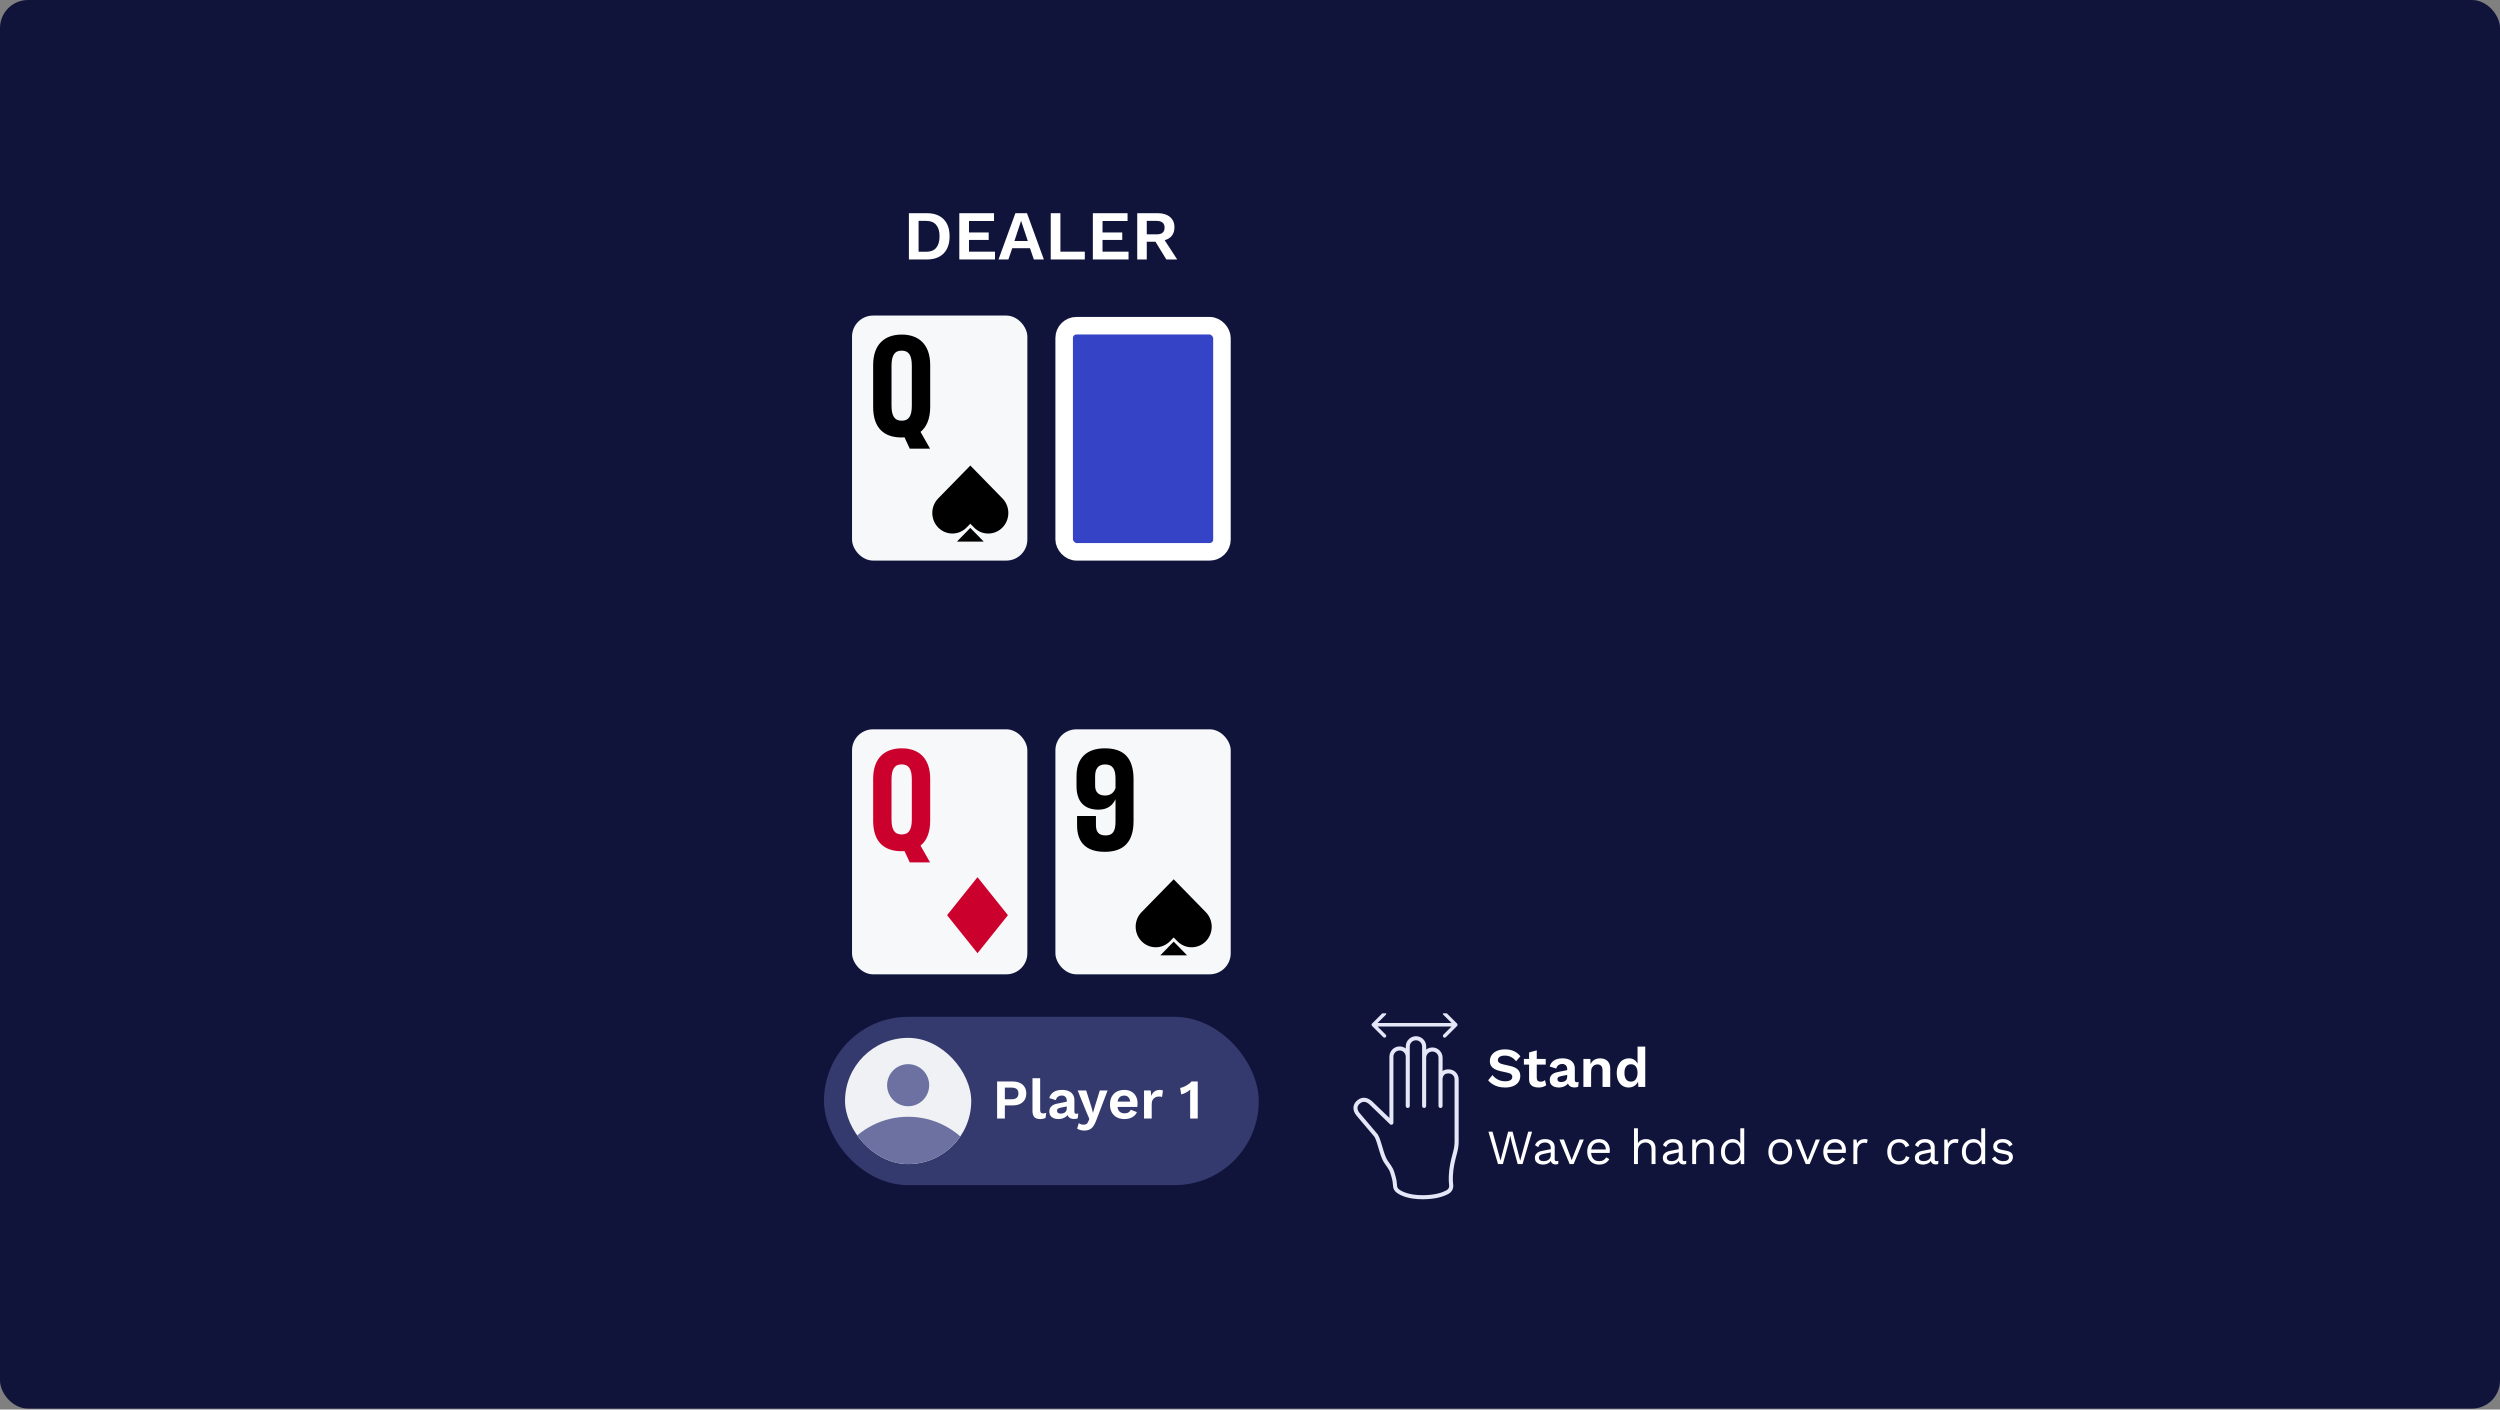 <svg width="713" height="402" viewBox="0 0 713 402" fill="none" xmlns="http://www.w3.org/2000/svg">
<rect x="0" y="0" width="713" height="402" fill="#808080" stroke="none"/>
<rect width="713" height="401.731" rx="8" fill="#10143B"/>
<rect x="235" y="290" width="124" height="48" rx="24" fill="#34396E"/>
<g clip-path="url(#clip0_2960_25042)">
<rect x="241" y="296" width="36" height="36" rx="18" fill="#EFF1F4"/>
<path d="M277 327.491V332.001H241V327.507C243.094 324.709 245.812 322.438 248.938 320.874C252.064 319.311 255.511 318.498 259.006 318.501C266.362 318.501 272.896 322.032 277 327.491ZM265.003 309.5C265.003 311.091 264.371 312.617 263.246 313.742C262.12 314.868 260.594 315.5 259.003 315.5C257.412 315.5 255.886 314.868 254.76 313.742C253.635 312.617 253.003 311.091 253.003 309.5C253.003 307.908 253.635 306.382 254.76 305.257C255.886 304.132 257.412 303.5 259.003 303.5C260.594 303.5 262.12 304.132 263.246 305.257C264.371 306.382 265.003 307.908 265.003 309.5Z" fill="#6C71A1"/>
</g>
<path d="M288.808 308.44C289.619 308.44 290.312 308.579 290.888 308.856C291.464 309.123 291.907 309.512 292.216 310.024C292.536 310.525 292.696 311.133 292.696 311.848C292.696 312.563 292.536 313.176 292.216 313.688C291.907 314.189 291.464 314.579 290.888 314.856C290.312 315.123 289.619 315.256 288.808 315.256H286.584V319H284.376V308.44H288.808ZM288.472 313.512C289.133 313.512 289.629 313.373 289.96 313.096C290.291 312.808 290.456 312.392 290.456 311.848C290.456 311.293 290.291 310.877 289.96 310.6C289.629 310.323 289.133 310.184 288.472 310.184H286.584V313.512H288.472ZM296.656 307.496V316.536C296.656 316.909 296.72 317.171 296.848 317.32C296.976 317.469 297.189 317.544 297.488 317.544C297.669 317.544 297.818 317.533 297.936 317.512C298.053 317.48 298.202 317.437 298.384 317.384L298.192 318.824C298.01 318.931 297.781 319.011 297.504 319.064C297.237 319.128 296.97 319.16 296.704 319.16C295.925 319.16 295.354 318.973 294.992 318.6C294.64 318.216 294.464 317.608 294.464 316.776V307.496H296.656ZM304.243 313.896C304.243 313.437 304.11 313.08 303.843 312.824C303.587 312.568 303.246 312.44 302.819 312.44C302.425 312.44 302.078 312.541 301.779 312.744C301.481 312.947 301.262 313.283 301.123 313.752L299.251 313.176C299.433 312.472 299.827 311.907 300.435 311.48C301.054 311.053 301.881 310.84 302.915 310.84C303.619 310.84 304.233 310.952 304.755 311.176C305.278 311.389 305.683 311.715 305.971 312.152C306.27 312.589 306.419 313.139 306.419 313.8V317.048C306.419 317.453 306.611 317.656 306.995 317.656C307.177 317.656 307.347 317.629 307.507 317.576L307.379 318.936C307.102 319.075 306.755 319.144 306.339 319.144C305.966 319.144 305.63 319.08 305.331 318.952C305.033 318.824 304.798 318.632 304.627 318.376C304.457 318.109 304.371 317.779 304.371 317.384V317.32L304.755 317.256C304.691 317.661 304.515 318.008 304.227 318.296C303.939 318.573 303.587 318.787 303.171 318.936C302.766 319.085 302.345 319.16 301.907 319.16C301.363 319.16 300.894 319.08 300.499 318.92C300.105 318.749 299.801 318.504 299.587 318.184C299.374 317.864 299.267 317.469 299.267 317C299.267 316.403 299.459 315.917 299.843 315.544C300.227 315.16 300.777 314.899 301.491 314.76L304.499 314.152L304.483 315.512L302.563 315.896C302.201 315.971 301.923 316.072 301.731 316.2C301.55 316.317 301.459 316.515 301.459 316.792C301.459 317.059 301.555 317.261 301.747 317.4C301.95 317.539 302.19 317.608 302.467 317.608C302.691 317.608 302.91 317.581 303.123 317.528C303.337 317.475 303.529 317.389 303.699 317.272C303.87 317.155 304.003 316.995 304.099 316.792C304.195 316.589 304.243 316.344 304.243 316.056V313.896ZM315.891 311L312.659 319.496C312.403 320.221 312.115 320.797 311.795 321.224C311.485 321.651 311.123 321.96 310.707 322.152C310.301 322.344 309.816 322.44 309.251 322.44C308.835 322.44 308.451 322.387 308.099 322.28C307.757 322.184 307.459 322.056 307.203 321.896L307.667 320.312C307.869 320.472 308.083 320.584 308.307 320.648C308.531 320.723 308.787 320.76 309.075 320.76C309.373 320.76 309.629 320.696 309.843 320.568C310.067 320.44 310.253 320.184 310.403 319.8L310.675 319.112L309.795 317.032L307.347 311H309.779L311.299 315.8L311.715 317.4L312.211 315.704L313.667 311H315.891ZM320.723 319.16C319.881 319.16 319.145 318.995 318.515 318.664C317.897 318.333 317.417 317.859 317.075 317.24C316.734 316.621 316.563 315.875 316.563 315C316.563 314.125 316.734 313.379 317.075 312.76C317.417 312.141 317.891 311.667 318.499 311.336C319.118 311.005 319.822 310.84 320.611 310.84C321.422 310.84 322.11 311.005 322.675 311.336C323.241 311.656 323.673 312.099 323.971 312.664C324.27 313.219 324.419 313.853 324.419 314.568C324.419 314.781 324.414 314.984 324.403 315.176C324.393 315.368 324.377 315.539 324.355 315.688H317.971V314.168H323.395L322.339 314.552C322.339 313.88 322.185 313.363 321.875 313C321.577 312.637 321.15 312.456 320.595 312.456C320.19 312.456 319.838 312.552 319.539 312.744C319.251 312.936 319.033 313.224 318.883 313.608C318.734 313.981 318.659 314.456 318.659 315.032C318.659 315.597 318.739 316.067 318.899 316.44C319.07 316.803 319.305 317.075 319.603 317.256C319.913 317.437 320.281 317.528 320.707 317.528C321.177 317.528 321.555 317.437 321.843 317.256C322.131 317.075 322.355 316.824 322.515 316.504L324.259 317.176C324.089 317.592 323.827 317.949 323.475 318.248C323.134 318.547 322.723 318.776 322.243 318.936C321.774 319.085 321.267 319.16 320.723 319.16ZM326.277 319V311H328.181L328.325 312.568C328.538 312.013 328.848 311.587 329.253 311.288C329.669 310.989 330.186 310.84 330.805 310.84C330.986 310.84 331.152 310.856 331.301 310.888C331.45 310.92 331.573 310.963 331.669 311.016L331.413 312.856C331.306 312.813 331.173 312.781 331.013 312.76C330.864 312.739 330.666 312.728 330.421 312.728C330.101 312.728 329.792 312.808 329.493 312.968C329.194 313.117 328.949 313.352 328.757 313.672C328.565 313.981 328.469 314.376 328.469 314.856V319H326.277ZM339.433 319V312.312C339.433 312.067 339.433 311.816 339.433 311.56C339.444 311.293 339.455 311.021 339.465 310.744C339.103 311.075 338.697 311.363 338.249 311.608C337.801 311.853 337.343 312.024 336.873 312.12L336.585 310.264C336.831 310.243 337.103 310.173 337.401 310.056C337.711 309.928 338.02 309.779 338.329 309.608C338.649 309.427 338.937 309.24 339.193 309.048C339.46 308.845 339.663 308.643 339.801 308.44H341.593V319H339.433Z" fill="white"/>
<rect x="243" y="208" width="50" height="69.879" rx="6" fill="#F7F8FA"/>
<path d="M257.137 242.766C257.413 242.766 257.688 242.766 257.964 242.727L259.461 245.952H265.25L262.532 241.174C264.265 239.78 265.289 237.431 265.289 234.086V222.102C265.289 216.249 262.06 213.422 257.176 213.422C252.254 213.422 249.024 216.249 249.024 222.102V234.086C249.024 240.099 252.135 242.766 257.137 242.766ZM254.262 233.688V222.341C254.262 219.434 255.089 218.001 257.137 218.001C259.224 218.001 260.051 219.354 260.051 222.341V233.688C260.051 236.595 259.224 237.988 257.176 237.988C255.089 237.988 254.262 236.595 254.262 233.688Z" fill="#CC002C"/>
<path d="M278.785 271.855L270.108 261.012L278.785 250.169L287.459 261.012L278.785 271.855Z" fill="#CC002C"/>
<rect x="301" y="208" width="50" height="69.879" rx="6" fill="#F7F8FA"/>
<path d="M313.316 230.917C315.968 230.917 317.393 229.559 318.145 227.921V234.232C318.145 236.988 317.432 238.266 315.335 238.266C313.316 238.266 312.565 237.228 312.565 235.271V232.714H307.182V235.51C307.222 240.264 309.755 242.94 315.097 242.94C320.598 242.94 323.289 239.984 323.289 234.192V222.289C323.289 216.098 320.479 213.422 315.097 213.422C309.913 213.422 307.024 216.218 307.024 221.29V224.206C307.024 228.72 309.319 230.917 313.316 230.917ZM312.327 221.41C312.327 219.213 313.237 218.015 315.176 218.015C317.353 218.015 318.145 219.373 318.145 222.089V224.766C317.709 226.044 316.72 226.883 315.176 226.883C313.237 226.883 312.327 225.844 312.327 224.047V221.41Z" fill="black"/>
<path d="M343.904 260.155L342.842 259.068L334.737 250.771L325.57 260.152C323.332 262.441 323.332 266.156 325.57 268.445C327.807 270.735 331.437 270.735 333.675 268.445L334.733 267.362L335.795 268.449C338.033 270.739 341.663 270.739 343.9 268.449C346.138 266.159 346.138 262.445 343.9 260.155H343.904ZM330.922 272.458H338.551L334.737 268.554L330.922 272.458Z" fill="black"/>
<path d="M264.32 60.8C266.387 60.8 267.987 61.373 269.12 62.52C270.253 63.653 270.82 65.28 270.82 67.4C270.82 69.507 270.253 71.133 269.12 72.28C267.987 73.427 266.387 74 264.32 74H259.22V60.8H264.32ZM264.18 71.8C265.433 71.8 266.373 71.427 267 70.68C267.64 69.92 267.96 68.827 267.96 67.4C267.96 65.973 267.64 64.887 267 64.14C266.373 63.38 265.433 63 264.18 63H261.98V71.8H264.18ZM273.595 74V60.8H283.495V63.02H276.355V66.3H281.975V68.42H276.355V71.78H283.775V74H273.595ZM297.711 74H294.851L293.751 70.78H288.691L287.591 74H284.771L289.591 60.8H292.891L297.711 74ZM289.311 68.74H293.131L291.211 62.98L289.311 68.74ZM302.429 71.78H309.389V74H299.669V60.8H302.429V71.78ZM311.681 74V60.8H321.581V63.02H314.441V66.3H320.061V68.42H314.441V71.78H321.861V74H311.681ZM330.157 60.8C331.651 60.8 332.824 61.16 333.677 61.88C334.531 62.6 334.957 63.567 334.957 64.78C334.957 66.073 334.531 67.067 333.677 67.76C332.824 68.44 331.657 68.78 330.177 68.78L329.897 68.94H327.057V74H324.337V60.8H330.157ZM329.837 66.84C330.611 66.84 331.184 66.687 331.557 66.38C331.944 66.06 332.137 65.573 332.137 64.92C332.137 64.267 331.944 63.787 331.557 63.48C331.184 63.16 330.611 63 329.837 63H327.057V66.84H329.837ZM331.457 67.42L335.737 74H332.637L329.097 68.22L331.457 67.42Z" fill="white"/>
<rect x="243" y="90" width="50" height="69.879" rx="6" fill="#F7F8FA"/>
<path d="M257.137 124.766C257.413 124.766 257.688 124.766 257.964 124.727L259.461 127.952H265.25L262.532 123.174C264.265 121.78 265.289 119.431 265.289 116.086V104.102C265.289 98.249 262.06 95.422 257.176 95.422C252.254 95.422 249.024 98.249 249.024 104.102V116.086C249.024 122.099 252.135 124.766 257.137 124.766ZM254.262 115.688V104.341C254.262 101.434 255.089 100.001 257.137 100.001C259.224 100.001 260.051 101.354 260.051 104.341V115.688C260.051 118.595 259.224 119.988 257.176 119.988C255.089 119.988 254.262 118.595 254.262 115.688Z" fill="black"/>
<path d="M285.904 142.155L284.842 141.068L276.737 132.771L267.57 142.152C265.332 144.441 265.332 148.156 267.57 150.445C269.807 152.735 273.437 152.735 275.675 150.445L276.733 149.362L277.795 150.449C280.033 152.739 283.663 152.739 285.9 150.449C288.138 148.159 288.138 144.445 285.9 142.155H285.904ZM272.922 154.458H280.551L276.737 150.554L272.922 154.458Z" fill="black"/>
<rect x="303.5" y="92.888" width="45" height="64.492" rx="3.5" fill="#3544C7" stroke="white" stroke-width="5"/>
<mask id="mask0_2960_25042" style="mask-type:alpha" maskUnits="userSpaceOnUse" x="303" y="92" width="46" height="66">
<mask id="path-17-inside-1_2960_25042" fill="white">
<rect x="303.41" y="92.784" width="45.181" height="64.699" rx="2"/>
</mask>
<rect x="303.41" y="92.784" width="45.181" height="64.699" rx="2" fill="#3544C7" stroke="#6977FA" stroke-width="10" mask="url(#path-17-inside-1_2960_25042)"/>
</mask>
<g mask="url(#mask0_2960_25042)">
<g clip-path="url(#clip1_2960_25042)">
<path d="M325.945 105.872C325.945 99.465 320.723 94.271 314.281 94.271C307.84 94.271 302.618 99.465 302.618 105.872V132.792C302.618 139.199 307.84 144.393 314.281 144.393C320.723 144.393 325.945 139.199 325.945 132.792V105.872Z" fill="#A30023"/>
<path d="M325.945 128.776C325.945 122.368 320.723 117.175 314.281 117.175C307.84 117.175 302.618 122.368 302.618 128.776V155.696C302.618 162.103 307.84 167.296 314.281 167.296C320.723 167.296 325.945 162.103 325.945 155.696V128.776Z" fill="#CC002C"/>
<path d="M349.345 82.001H302.618V105.276H349.345V82.001Z" fill="#CC002C"/>
<path d="M326.019 105.276H302.618V82.001L326.019 105.276Z" fill="#E06680"/>
<path d="M349.382 129.533H302.618V167.668H349.382V129.533Z" fill="#CC002C"/>
<path d="M349.345 111.969C349.345 105.562 344.123 100.368 337.682 100.368C331.24 100.368 326.019 105.562 326.019 111.969V138.889C326.019 145.296 331.24 150.49 337.682 150.49C344.123 150.49 349.345 145.296 349.345 138.889V111.969Z" fill="#A30023"/>
<path d="M349.345 94.271C349.345 87.864 344.123 82.67 337.682 82.67C331.24 82.67 326.019 87.864 326.019 94.271V121.191C326.019 127.598 331.24 132.792 337.682 132.792C344.123 132.792 349.345 127.598 349.345 121.191V94.271Z" fill="#E06680"/>
<path d="M349.382 163.985H325.981V140.709L349.382 163.985Z" fill="#E06680"/>
</g>
</g>
<g clip-path="url(#clip2_2960_25042)">
<path d="M406.177 301.663C406.177 300.367 407.221 299.317 408.51 299.317C409.153 299.317 409.736 299.582 410.163 300.004C410.583 300.43 410.846 301.017 410.846 301.666V307.892C410.846 307.245 411.028 306.662 411.398 306.239C411.765 305.82 412.32 305.561 413.06 305.561C414.54 305.561 415.428 306.596 415.428 307.892V325.54C415.428 326.703 415.234 327.785 414.98 328.709C414.274 331.289 413.885 333.061 413.775 335.426C413.731 336.3 413.769 337.18 413.869 338.05V338.072C413.957 338.829 413.565 339.573 412.828 339.977C411.633 340.639 409.416 341.447 405.744 341.447C401.855 341.447 399.748 340.463 398.72 339.722C398.18 339.337 397.867 338.76 397.867 338.151V338.138C397.779 337.006 397.694 336.483 397.522 335.915C396.923 333.909 397.117 333.875 395.364 331.456C394.028 329.614 393.498 325.581 392.473 323.89L387.264 317.737C386.489 316.794 386.094 315.278 387.612 314.161C389.073 313.086 390.312 314.003 390.92 314.521L396.838 320.204V301.367C396.838 300.72 397.101 300.134 397.522 299.705C397.945 299.282 398.528 299.017 399.174 299.017C400.435 299.017 401.463 300.026 401.504 301.285V315.416L401.507 301.367C401.507 301.338 401.507 301.313 401.504 301.285V298.453C401.504 297.157 402.549 296.106 403.837 296.106C404.48 296.106 405.064 296.371 405.49 296.794C405.91 297.22 406.174 297.806 406.174 298.456V301.666L406.177 301.663Z" fill="#10143B"/>
<path d="M405.747 342.027C401.771 342.027 399.548 341.031 398.384 340.192C397.688 339.697 397.29 338.952 397.29 338.148C397.208 337.126 397.13 336.615 396.97 336.082C396.873 335.761 396.797 335.49 396.731 335.25C396.393 334.036 396.311 333.749 394.9 331.8C394.103 330.702 393.605 328.99 393.119 327.337C392.758 326.101 392.413 324.931 392.005 324.231L386.825 318.113C386.21 317.365 385.919 316.479 386.019 315.669C386.113 314.906 386.546 314.221 387.27 313.688C388.537 312.755 389.892 312.884 391.294 314.073L396.261 318.841V301.367C396.261 300.588 396.562 299.853 397.111 299.298C397.669 298.743 398.4 298.44 399.174 298.44C399.833 298.44 400.438 298.658 400.927 299.024V298.456C400.927 296.841 402.235 295.526 403.841 295.526C404.615 295.526 405.346 295.829 405.901 296.381C406.453 296.942 406.757 297.677 406.757 298.456V299.333C407.246 298.958 407.855 298.737 408.516 298.737C409.291 298.737 410.022 299.04 410.577 299.591C411.129 300.153 411.43 300.888 411.43 301.667V305.445C411.878 305.139 412.433 304.978 413.067 304.978C414.776 304.978 416.014 306.205 416.014 307.892V325.54C416.014 326.618 415.858 327.738 415.547 328.864C414.845 331.431 414.468 333.156 414.365 335.452C414.324 336.272 414.356 337.123 414.453 337.981C414.569 339.006 414.042 339.98 413.114 340.488C411.847 341.191 409.539 342.03 405.754 342.03L405.747 342.027ZM389.014 314.243C388.685 314.243 388.33 314.354 387.954 314.631C387.487 314.975 387.22 315.372 387.167 315.817C387.107 316.309 387.302 316.873 387.709 317.369L392.915 323.512C392.934 323.537 392.953 323.559 392.968 323.588C393.467 324.411 393.834 325.672 394.226 327.006C394.684 328.564 395.154 330.179 395.831 331.112C397.312 333.153 397.456 333.556 397.842 334.935C397.907 335.168 397.98 335.433 398.074 335.748C398.259 336.373 398.35 336.94 398.441 338.091C398.441 338.107 398.441 338.123 398.441 338.139C398.441 338.571 398.663 338.971 399.049 339.246C399.892 339.851 401.878 340.867 405.741 340.867C409.282 340.867 411.395 340.107 412.546 339.469C413.07 339.183 413.355 338.675 413.296 338.139C413.186 337.196 413.154 336.281 413.195 335.398C413.305 332.995 413.694 331.207 414.418 328.555C414.701 327.527 414.845 326.511 414.845 325.54V307.889C414.845 306.826 414.142 306.138 413.054 306.138C412.518 306.138 412.104 306.299 411.825 306.621C411.558 306.927 411.417 307.365 411.417 307.889V315.417C411.417 315.738 411.157 316 410.837 316C410.517 316 410.257 315.738 410.257 315.417V301.663C410.257 301.193 410.075 300.749 409.743 300.411C409.41 300.08 408.968 299.897 408.501 299.897C407.532 299.897 406.745 300.689 406.745 301.663L406.741 315.417C406.741 315.738 406.481 315.997 406.161 315.997C405.841 315.997 405.581 315.735 405.581 315.413V298.453C405.581 297.983 405.399 297.538 405.067 297.201C404.734 296.87 404.292 296.687 403.825 296.687C402.856 296.687 402.069 297.478 402.069 298.453V301.257C402.069 301.294 402.072 301.329 402.072 301.367V315.417C402.072 315.738 401.812 316 401.492 316C401.172 316 400.912 315.738 400.912 315.42V301.288C400.912 301.288 400.909 301.288 400.909 301.285C400.877 300.348 400.106 299.601 399.156 299.601C398.688 299.601 398.246 299.784 397.911 300.118C397.581 300.452 397.399 300.897 397.399 301.364V320.201C397.399 320.434 397.261 320.645 397.048 320.737C396.835 320.828 396.59 320.784 396.421 320.623L390.522 314.94C390.093 314.578 389.591 314.243 389.014 314.243Z" fill="#E5E7F8"/>
<path d="M391.322 291.908C391.127 292.103 391.127 292.42 391.322 292.615L394.504 295.797C394.699 295.992 395.016 295.992 395.211 295.797C395.407 295.602 395.407 295.285 395.211 295.09L392.383 292.261L395.211 289.433C395.407 289.238 395.407 288.921 395.211 288.726C395.016 288.531 394.699 288.531 394.504 288.726L391.322 291.908ZM415.543 292.615C415.738 292.42 415.738 292.103 415.543 291.908L412.361 288.726C412.166 288.531 411.849 288.531 411.654 288.726C411.458 288.921 411.458 289.238 411.654 289.433L414.482 292.261L411.654 295.09C411.458 295.285 411.458 295.602 411.654 295.797C411.849 295.992 412.166 295.992 412.361 295.797L415.543 292.615ZM391.676 292.761H415.189V291.761H391.676V292.761Z" fill="#E5E7F8"/>
</g>
<path d="M429.232 299.28C430.192 299.28 431.035 299.445 431.76 299.776C432.485 300.107 433.104 300.597 433.616 301.248L432.384 302.672C431.947 302.117 431.467 301.712 430.944 301.456C430.432 301.189 429.835 301.056 429.152 301.056C428.704 301.056 428.331 301.115 428.032 301.232C427.744 301.349 427.531 301.504 427.392 301.696C427.264 301.888 427.2 302.101 427.2 302.336C427.2 302.624 427.312 302.869 427.536 303.072C427.76 303.264 428.144 303.424 428.688 303.552L430.656 304C431.701 304.235 432.448 304.587 432.896 305.056C433.355 305.515 433.584 306.112 433.584 306.848C433.584 307.541 433.403 308.139 433.04 308.64C432.677 309.131 432.171 309.509 431.52 309.776C430.869 310.032 430.123 310.16 429.28 310.16C428.544 310.16 427.867 310.075 427.248 309.904C426.64 309.723 426.096 309.477 425.616 309.168C425.136 308.859 424.736 308.501 424.416 308.096L425.664 306.608C425.909 306.949 426.213 307.253 426.576 307.52C426.939 307.787 427.349 308 427.808 308.16C428.277 308.309 428.768 308.384 429.28 308.384C429.717 308.384 430.085 308.336 430.384 308.24C430.693 308.133 430.923 307.989 431.072 307.808C431.232 307.616 431.312 307.387 431.312 307.12C431.312 306.843 431.216 306.608 431.024 306.416C430.843 306.213 430.501 306.059 430 305.952L427.856 305.472C427.237 305.323 426.704 305.131 426.256 304.896C425.819 304.651 425.483 304.341 425.248 303.968C425.024 303.584 424.912 303.131 424.912 302.608C424.912 301.979 425.083 301.413 425.424 300.912C425.765 300.411 426.256 300.016 426.896 299.728C427.547 299.429 428.325 299.28 429.232 299.28ZM438.281 299.552V307.392C438.281 307.776 438.377 308.059 438.569 308.24C438.772 308.411 439.044 308.496 439.385 308.496C439.652 308.496 439.886 308.459 440.089 308.384C440.292 308.299 440.473 308.187 440.633 308.048L440.985 309.504C440.729 309.707 440.409 309.867 440.025 309.984C439.641 310.101 439.236 310.16 438.809 310.16C438.276 310.16 437.801 310.08 437.385 309.92C436.98 309.76 436.66 309.504 436.425 309.152C436.201 308.8 436.089 308.331 436.089 307.744V300.16L438.281 299.552ZM440.841 302V303.632H434.617V302H440.841ZM446.962 304.896C446.962 304.437 446.829 304.08 446.562 303.824C446.306 303.568 445.965 303.44 445.538 303.44C445.143 303.44 444.797 303.541 444.498 303.744C444.199 303.947 443.981 304.283 443.842 304.752L441.97 304.176C442.151 303.472 442.546 302.907 443.154 302.48C443.773 302.053 444.599 301.84 445.634 301.84C446.338 301.84 446.951 301.952 447.474 302.176C447.997 302.389 448.402 302.715 448.69 303.152C448.989 303.589 449.138 304.139 449.138 304.8V308.048C449.138 308.453 449.33 308.656 449.714 308.656C449.895 308.656 450.066 308.629 450.226 308.576L450.098 309.936C449.821 310.075 449.474 310.144 449.058 310.144C448.685 310.144 448.349 310.08 448.05 309.952C447.751 309.824 447.517 309.632 447.346 309.376C447.175 309.109 447.09 308.779 447.09 308.384V308.32L447.474 308.256C447.41 308.661 447.234 309.008 446.946 309.296C446.658 309.573 446.306 309.787 445.89 309.936C445.485 310.085 445.063 310.16 444.626 310.16C444.082 310.16 443.613 310.08 443.218 309.92C442.823 309.749 442.519 309.504 442.306 309.184C442.093 308.864 441.986 308.469 441.986 308C441.986 307.403 442.178 306.917 442.562 306.544C442.946 306.16 443.495 305.899 444.21 305.76L447.218 305.152L447.202 306.512L445.282 306.896C444.919 306.971 444.642 307.072 444.45 307.2C444.269 307.317 444.178 307.515 444.178 307.792C444.178 308.059 444.274 308.261 444.466 308.4C444.669 308.539 444.909 308.608 445.186 308.608C445.41 308.608 445.629 308.581 445.842 308.528C446.055 308.475 446.247 308.389 446.418 308.272C446.589 308.155 446.722 307.995 446.818 307.792C446.914 307.589 446.962 307.344 446.962 307.056V304.896ZM451.59 310V302H453.558L453.686 304.4L453.414 304.144C453.542 303.621 453.744 303.189 454.022 302.848C454.299 302.507 454.635 302.256 455.03 302.096C455.435 301.925 455.878 301.84 456.358 301.84C456.912 301.84 457.403 301.947 457.83 302.16C458.267 302.373 458.608 302.699 458.854 303.136C459.11 303.563 459.238 304.101 459.238 304.752V310H457.046V305.376C457.046 304.693 456.912 304.224 456.646 303.968C456.379 303.701 456.032 303.568 455.606 303.568C455.307 303.568 455.014 303.643 454.726 303.792C454.448 303.931 454.219 304.16 454.038 304.48C453.867 304.8 453.782 305.227 453.782 305.76V310H451.59ZM464.52 310.16C463.858 310.16 463.266 309.995 462.744 309.664C462.232 309.333 461.826 308.859 461.528 308.24C461.24 307.621 461.096 306.88 461.096 306.016C461.096 305.131 461.25 304.379 461.56 303.76C461.869 303.131 462.285 302.656 462.808 302.336C463.341 302.005 463.938 301.84 464.6 301.84C465.304 301.84 465.885 302.043 466.344 302.448C466.802 302.853 467.101 303.376 467.24 304.016L467.032 304.272V298.496H469.224V310H467.256L467.112 307.568L467.384 307.696C467.309 308.197 467.138 308.635 466.872 309.008C466.605 309.371 466.269 309.653 465.864 309.856C465.458 310.059 465.01 310.16 464.52 310.16ZM465.16 308.48C465.544 308.48 465.874 308.384 466.152 308.192C466.429 307.989 466.642 307.696 466.792 307.312C466.952 306.928 467.032 306.469 467.032 305.936C467.032 305.424 466.957 304.992 466.808 304.64C466.658 304.277 466.445 304 466.168 303.808C465.89 303.616 465.565 303.52 465.192 303.52C464.594 303.52 464.125 303.733 463.784 304.16C463.453 304.576 463.288 305.189 463.288 306C463.288 306.811 463.453 307.429 463.784 307.856C464.114 308.272 464.573 308.48 465.16 308.48Z" fill="white"/>
<path d="M427.234 332L424.504 322.76H425.666L427.948 330.978L430.118 322.76H431.392L433.562 331.006L435.844 322.76H436.95L434.234 332H432.848L431.21 326.008L430.734 323.922H430.72L430.244 326.008L428.62 332H427.234ZM442.283 327.478C442.283 326.955 442.143 326.554 441.863 326.274C441.583 325.985 441.186 325.84 440.673 325.84C440.187 325.84 439.777 325.947 439.441 326.162C439.105 326.367 438.857 326.703 438.699 327.17L437.789 326.61C437.975 326.087 438.321 325.667 438.825 325.35C439.329 325.023 439.954 324.86 440.701 324.86C441.205 324.86 441.662 324.949 442.073 325.126C442.483 325.294 442.805 325.555 443.039 325.91C443.281 326.255 443.403 326.703 443.403 327.254V330.642C443.403 330.978 443.58 331.146 443.935 331.146C444.112 331.146 444.285 331.123 444.453 331.076L444.397 331.958C444.21 332.051 443.967 332.098 443.669 332.098C443.398 332.098 443.155 332.047 442.941 331.944C442.726 331.841 442.558 331.687 442.437 331.482C442.315 331.267 442.255 331.001 442.255 330.684V330.544L442.535 330.586C442.423 330.95 442.231 331.249 441.961 331.482C441.69 331.706 441.387 331.874 441.051 331.986C440.715 332.089 440.383 332.14 440.057 332.14C439.646 332.14 439.263 332.07 438.909 331.93C438.554 331.79 438.269 331.58 438.055 331.3C437.849 331.011 437.747 330.656 437.747 330.236C437.747 329.713 437.919 329.284 438.265 328.948C438.619 328.603 439.109 328.369 439.735 328.248L442.507 327.702V328.626L440.253 329.088C439.795 329.181 439.455 329.312 439.231 329.48C439.007 329.648 438.895 329.881 438.895 330.18C438.895 330.469 439.007 330.707 439.231 330.894C439.464 331.071 439.791 331.16 440.211 331.16C440.481 331.16 440.738 331.127 440.981 331.062C441.233 330.987 441.457 330.88 441.653 330.74C441.849 330.591 442.003 330.409 442.115 330.194C442.227 329.97 442.283 329.709 442.283 329.41V327.478ZM450.526 325H451.702L448.79 332H447.67L444.758 325H446.032L448.244 330.866L450.526 325ZM456.091 332.14C455.429 332.14 454.836 331.995 454.313 331.706C453.8 331.417 453.399 331.001 453.109 330.46C452.82 329.909 452.675 329.256 452.675 328.5C452.675 327.744 452.82 327.095 453.109 326.554C453.399 326.003 453.795 325.583 454.299 325.294C454.803 325.005 455.377 324.86 456.021 324.86C456.675 324.86 457.23 325 457.687 325.28C458.154 325.56 458.509 325.943 458.751 326.428C458.994 326.904 459.115 327.441 459.115 328.038C459.115 328.197 459.111 328.341 459.101 328.472C459.092 328.603 459.078 328.719 459.059 328.822H453.403V327.828H458.569L457.995 327.94C457.995 327.268 457.809 326.75 457.435 326.386C457.071 326.022 456.591 325.84 455.993 325.84C455.536 325.84 455.139 325.947 454.803 326.162C454.477 326.367 454.22 326.671 454.033 327.072C453.856 327.464 453.767 327.94 453.767 328.5C453.767 329.051 453.861 329.527 454.047 329.928C454.234 330.329 454.495 330.637 454.831 330.852C455.177 331.057 455.587 331.16 456.063 331.16C456.577 331.16 456.992 331.062 457.309 330.866C457.636 330.67 457.897 330.404 458.093 330.068L458.975 330.586C458.798 330.903 458.569 331.179 458.289 331.412C458.019 331.645 457.697 331.827 457.323 331.958C456.959 332.079 456.549 332.14 456.091 332.14ZM466.017 332V321.78H467.137V326.05C467.38 325.63 467.702 325.327 468.103 325.14C468.504 324.953 468.943 324.86 469.419 324.86C469.923 324.86 470.38 324.958 470.791 325.154C471.202 325.341 471.528 325.63 471.771 326.022C472.023 326.414 472.149 326.913 472.149 327.52V332H471.029V327.912C471.029 327.137 470.861 326.601 470.525 326.302C470.198 325.994 469.792 325.84 469.307 325.84C468.971 325.84 468.635 325.919 468.299 326.078C467.963 326.237 467.683 326.498 467.459 326.862C467.244 327.217 467.137 327.693 467.137 328.29V332H466.017ZM478.773 327.478C478.773 326.955 478.633 326.554 478.353 326.274C478.073 325.985 477.676 325.84 477.163 325.84C476.677 325.84 476.267 325.947 475.931 326.162C475.595 326.367 475.347 326.703 475.189 327.17L474.279 326.61C474.465 326.087 474.811 325.667 475.315 325.35C475.819 325.023 476.444 324.86 477.191 324.86C477.695 324.86 478.152 324.949 478.563 325.126C478.973 325.294 479.295 325.555 479.529 325.91C479.771 326.255 479.893 326.703 479.893 327.254V330.642C479.893 330.978 480.07 331.146 480.425 331.146C480.602 331.146 480.775 331.123 480.943 331.076L480.887 331.958C480.7 332.051 480.457 332.098 480.159 332.098C479.888 332.098 479.645 332.047 479.431 331.944C479.216 331.841 479.048 331.687 478.927 331.482C478.805 331.267 478.745 331.001 478.745 330.684V330.544L479.025 330.586C478.913 330.95 478.721 331.249 478.451 331.482C478.18 331.706 477.877 331.874 477.541 331.986C477.205 332.089 476.873 332.14 476.547 332.14C476.136 332.14 475.753 332.07 475.399 331.93C475.044 331.79 474.759 331.58 474.545 331.3C474.339 331.011 474.237 330.656 474.237 330.236C474.237 329.713 474.409 329.284 474.755 328.948C475.109 328.603 475.599 328.369 476.225 328.248L478.997 327.702V328.626L476.743 329.088C476.285 329.181 475.945 329.312 475.721 329.48C475.497 329.648 475.385 329.881 475.385 330.18C475.385 330.469 475.497 330.707 475.721 330.894C475.954 331.071 476.281 331.16 476.701 331.16C476.971 331.16 477.228 331.127 477.471 331.062C477.723 330.987 477.947 330.88 478.143 330.74C478.339 330.591 478.493 330.409 478.605 330.194C478.717 329.97 478.773 329.709 478.773 329.41V327.478ZM482.615 332V325H483.595L483.693 326.568L483.511 326.414C483.66 326.041 483.861 325.742 484.113 325.518C484.365 325.285 484.654 325.117 484.981 325.014C485.317 324.911 485.662 324.86 486.017 324.86C486.521 324.86 486.978 324.958 487.389 325.154C487.799 325.341 488.126 325.63 488.369 326.022C488.621 326.414 488.747 326.913 488.747 327.52V332H487.627V327.912C487.627 327.137 487.459 326.601 487.123 326.302C486.796 325.994 486.39 325.84 485.905 325.84C485.569 325.84 485.233 325.919 484.897 326.078C484.561 326.237 484.281 326.493 484.057 326.848C483.842 327.203 483.735 327.679 483.735 328.276V332H482.615ZM494.012 332.14C493.434 332.14 492.902 331.995 492.416 331.706C491.931 331.417 491.544 331.001 491.254 330.46C490.965 329.909 490.82 329.256 490.82 328.5C490.82 327.725 490.974 327.067 491.282 326.526C491.59 325.985 491.996 325.574 492.5 325.294C493.004 325.005 493.546 324.86 494.124 324.86C494.703 324.86 495.202 325.009 495.622 325.308C496.052 325.607 496.336 326.003 496.476 326.498L496.336 326.596V321.78H497.456V332H496.476L496.378 330.306L496.532 330.222C496.467 330.633 496.308 330.983 496.056 331.272C495.814 331.552 495.51 331.767 495.146 331.916C494.792 332.065 494.414 332.14 494.012 332.14ZM494.124 331.16C494.572 331.16 494.96 331.048 495.286 330.824C495.622 330.6 495.879 330.283 496.056 329.872C496.243 329.452 496.336 328.962 496.336 328.402C496.336 327.87 496.243 327.413 496.056 327.03C495.879 326.647 495.627 326.353 495.3 326.148C494.983 325.943 494.61 325.84 494.18 325.84C493.471 325.84 492.92 326.083 492.528 326.568C492.136 327.053 491.94 327.697 491.94 328.5C491.94 329.303 492.132 329.947 492.514 330.432C492.897 330.917 493.434 331.16 494.124 331.16ZM507.729 324.86C508.392 324.86 508.975 325.005 509.479 325.294C509.993 325.583 510.394 326.003 510.683 326.554C510.973 327.095 511.117 327.744 511.117 328.5C511.117 329.256 510.973 329.909 510.683 330.46C510.394 331.001 509.993 331.417 509.479 331.706C508.975 331.995 508.392 332.14 507.729 332.14C507.076 332.14 506.493 331.995 505.979 331.706C505.466 331.417 505.065 331.001 504.775 330.46C504.486 329.909 504.341 329.256 504.341 328.5C504.341 327.744 504.486 327.095 504.775 326.554C505.065 326.003 505.466 325.583 505.979 325.294C506.493 325.005 507.076 324.86 507.729 324.86ZM507.729 325.826C507.253 325.826 506.847 325.933 506.511 326.148C506.175 326.363 505.914 326.671 505.727 327.072C505.55 327.464 505.461 327.94 505.461 328.5C505.461 329.051 505.55 329.527 505.727 329.928C505.914 330.329 506.175 330.637 506.511 330.852C506.847 331.067 507.253 331.174 507.729 331.174C508.205 331.174 508.611 331.067 508.947 330.852C509.283 330.637 509.54 330.329 509.717 329.928C509.904 329.527 509.997 329.051 509.997 328.5C509.997 327.94 509.904 327.464 509.717 327.072C509.54 326.671 509.283 326.363 508.947 326.148C508.611 325.933 508.205 325.826 507.729 325.826ZM517.86 325H519.036L516.124 332H515.004L512.092 325H513.366L515.578 330.866L517.86 325ZM523.425 332.14C522.763 332.14 522.17 331.995 521.647 331.706C521.134 331.417 520.733 331.001 520.443 330.46C520.154 329.909 520.009 329.256 520.009 328.5C520.009 327.744 520.154 327.095 520.443 326.554C520.733 326.003 521.129 325.583 521.633 325.294C522.137 325.005 522.711 324.86 523.355 324.86C524.009 324.86 524.564 325 525.021 325.28C525.488 325.56 525.843 325.943 526.085 326.428C526.328 326.904 526.449 327.441 526.449 328.038C526.449 328.197 526.445 328.341 526.435 328.472C526.426 328.603 526.412 328.719 526.393 328.822H520.737V327.828H525.903L525.329 327.94C525.329 327.268 525.143 326.75 524.769 326.386C524.405 326.022 523.925 325.84 523.327 325.84C522.87 325.84 522.473 325.947 522.137 326.162C521.811 326.367 521.554 326.671 521.367 327.072C521.19 327.464 521.101 327.94 521.101 328.5C521.101 329.051 521.195 329.527 521.381 329.928C521.568 330.329 521.829 330.637 522.165 330.852C522.511 331.057 522.921 331.16 523.397 331.16C523.911 331.16 524.326 331.062 524.643 330.866C524.97 330.67 525.231 330.404 525.427 330.068L526.309 330.586C526.132 330.903 525.903 331.179 525.623 331.412C525.353 331.645 525.031 331.827 524.657 331.958C524.293 332.079 523.883 332.14 523.425 332.14ZM528.579 332V325H529.489L529.643 326.148C529.839 325.719 530.124 325.397 530.497 325.182C530.88 324.967 531.342 324.86 531.883 324.86C532.005 324.86 532.135 324.869 532.275 324.888C532.425 324.907 532.551 324.944 532.653 325L532.457 326.022C532.355 325.985 532.243 325.957 532.121 325.938C532 325.919 531.827 325.91 531.603 325.91C531.314 325.91 531.02 325.994 530.721 326.162C530.432 326.33 530.189 326.587 529.993 326.932C529.797 327.268 529.699 327.697 529.699 328.22V332H528.579ZM541.636 324.86C542.121 324.86 542.546 324.935 542.91 325.084C543.283 325.233 543.605 325.448 543.876 325.728C544.146 326.008 544.366 326.339 544.534 326.722L543.47 327.226C543.32 326.778 543.092 326.437 542.784 326.204C542.485 325.961 542.093 325.84 541.608 325.84C541.141 325.84 540.74 325.947 540.404 326.162C540.068 326.367 539.811 326.671 539.634 327.072C539.456 327.464 539.368 327.94 539.368 328.5C539.368 329.051 539.456 329.527 539.634 329.928C539.811 330.329 540.068 330.637 540.404 330.852C540.74 331.057 541.141 331.16 541.608 331.16C541.972 331.16 542.284 331.104 542.546 330.992C542.816 330.88 543.036 330.717 543.204 330.502C543.381 330.287 543.502 330.026 543.568 329.718L544.604 330.082C544.445 330.511 544.226 330.88 543.946 331.188C543.675 331.496 543.344 331.734 542.952 331.902C542.569 332.061 542.13 332.14 541.636 332.14C540.982 332.14 540.399 331.995 539.886 331.706C539.372 331.417 538.971 331.001 538.682 330.46C538.392 329.909 538.248 329.256 538.248 328.5C538.248 327.744 538.392 327.095 538.682 326.554C538.971 326.003 539.372 325.583 539.886 325.294C540.399 325.005 540.982 324.86 541.636 324.86ZM550.66 327.478C550.66 326.955 550.52 326.554 550.24 326.274C549.96 325.985 549.563 325.84 549.05 325.84C548.564 325.84 548.154 325.947 547.818 326.162C547.482 326.367 547.234 326.703 547.076 327.17L546.166 326.61C546.352 326.087 546.698 325.667 547.202 325.35C547.706 325.023 548.331 324.86 549.078 324.86C549.582 324.86 550.039 324.949 550.45 325.126C550.86 325.294 551.182 325.555 551.416 325.91C551.658 326.255 551.78 326.703 551.78 327.254V330.642C551.78 330.978 551.957 331.146 552.312 331.146C552.489 331.146 552.662 331.123 552.83 331.076L552.774 331.958C552.587 332.051 552.344 332.098 552.046 332.098C551.775 332.098 551.532 332.047 551.318 331.944C551.103 331.841 550.935 331.687 550.814 331.482C550.692 331.267 550.632 331.001 550.632 330.684V330.544L550.912 330.586C550.8 330.95 550.608 331.249 550.338 331.482C550.067 331.706 549.764 331.874 549.428 331.986C549.092 332.089 548.76 332.14 548.434 332.14C548.023 332.14 547.64 332.07 547.286 331.93C546.931 331.79 546.646 331.58 546.432 331.3C546.226 331.011 546.124 330.656 546.124 330.236C546.124 329.713 546.296 329.284 546.642 328.948C546.996 328.603 547.486 328.369 548.112 328.248L550.884 327.702V328.626L548.63 329.088C548.172 329.181 547.832 329.312 547.608 329.48C547.384 329.648 547.272 329.881 547.272 330.18C547.272 330.469 547.384 330.707 547.608 330.894C547.841 331.071 548.168 331.16 548.588 331.16C548.858 331.16 549.115 331.127 549.358 331.062C549.61 330.987 549.834 330.88 550.03 330.74C550.226 330.591 550.38 330.409 550.492 330.194C550.604 329.97 550.66 329.709 550.66 329.41V327.478ZM554.501 332V325H555.411L555.565 326.148C555.761 325.719 556.046 325.397 556.419 325.182C556.802 324.967 557.264 324.86 557.805 324.86C557.927 324.86 558.057 324.869 558.197 324.888C558.347 324.907 558.473 324.944 558.575 325L558.379 326.022C558.277 325.985 558.165 325.957 558.043 325.938C557.922 325.919 557.749 325.91 557.525 325.91C557.236 325.91 556.942 325.994 556.643 326.162C556.354 326.33 556.111 326.587 555.915 326.932C555.719 327.268 555.621 327.697 555.621 328.22V332H554.501ZM562.727 332.14C562.149 332.14 561.617 331.995 561.131 331.706C560.646 331.417 560.259 331.001 559.969 330.46C559.68 329.909 559.535 329.256 559.535 328.5C559.535 327.725 559.689 327.067 559.997 326.526C560.305 325.985 560.711 325.574 561.215 325.294C561.719 325.005 562.261 324.86 562.839 324.86C563.418 324.86 563.917 325.009 564.337 325.308C564.767 325.607 565.051 326.003 565.191 326.498L565.051 326.596V321.78H566.171V332H565.191L565.093 330.306L565.247 330.222C565.182 330.633 565.023 330.983 564.771 331.272C564.529 331.552 564.225 331.767 563.861 331.916C563.507 332.065 563.129 332.14 562.727 332.14ZM562.839 331.16C563.287 331.16 563.675 331.048 564.001 330.824C564.337 330.6 564.594 330.283 564.771 329.872C564.958 329.452 565.051 328.962 565.051 328.402C565.051 327.87 564.958 327.413 564.771 327.03C564.594 326.647 564.342 326.353 564.015 326.148C563.698 325.943 563.325 325.84 562.895 325.84C562.186 325.84 561.635 326.083 561.243 326.568C560.851 327.053 560.655 327.697 560.655 328.5C560.655 329.303 560.847 329.947 561.229 330.432C561.612 330.917 562.149 331.16 562.839 331.16ZM571.295 332.14C570.613 332.14 569.983 331.995 569.405 331.706C568.835 331.417 568.397 331.006 568.089 330.474L569.041 329.788C569.246 330.217 569.545 330.553 569.937 330.796C570.338 331.039 570.819 331.16 571.379 331.16C571.873 331.16 572.261 331.067 572.541 330.88C572.821 330.684 572.961 330.432 572.961 330.124C572.961 329.928 572.895 329.751 572.765 329.592C572.643 329.424 572.405 329.303 572.051 329.228L570.371 328.878C569.689 328.738 569.199 328.505 568.901 328.178C568.611 327.851 568.467 327.445 568.467 326.96C568.467 326.577 568.574 326.227 568.789 325.91C569.013 325.593 569.325 325.341 569.727 325.154C570.137 324.958 570.618 324.86 571.169 324.86C571.859 324.86 572.443 324.995 572.919 325.266C573.395 325.537 573.749 325.919 573.983 326.414L573.045 327.03C572.886 326.619 572.629 326.321 572.275 326.134C571.92 325.938 571.551 325.84 571.169 325.84C570.833 325.84 570.543 325.887 570.301 325.98C570.067 326.073 569.885 326.204 569.755 326.372C569.633 326.531 569.573 326.713 569.573 326.918C569.573 327.123 569.643 327.315 569.783 327.492C569.923 327.66 570.184 327.781 570.567 327.856L572.317 328.22C572.97 328.351 573.427 328.565 573.689 328.864C573.95 329.163 574.081 329.527 574.081 329.956C574.081 330.395 573.964 330.782 573.731 331.118C573.497 331.445 573.171 331.697 572.751 331.874C572.331 332.051 571.845 332.14 571.295 332.14Z" fill="white"/>
<defs>
<clipPath id="clip0_2960_25042">
<rect x="241" y="296" width="36" height="36" rx="18" fill="white"/>
</clipPath>
<clipPath id="clip1_2960_25042">
<rect x="302.618" y="82.001" width="46.764" height="85.666" rx="2" fill="white"/>
</clipPath>
<clipPath id="clip2_2960_25042">
<rect width="30" height="53" fill="white" transform="translate(386 289)"/>
</clipPath>
</defs>
</svg>
